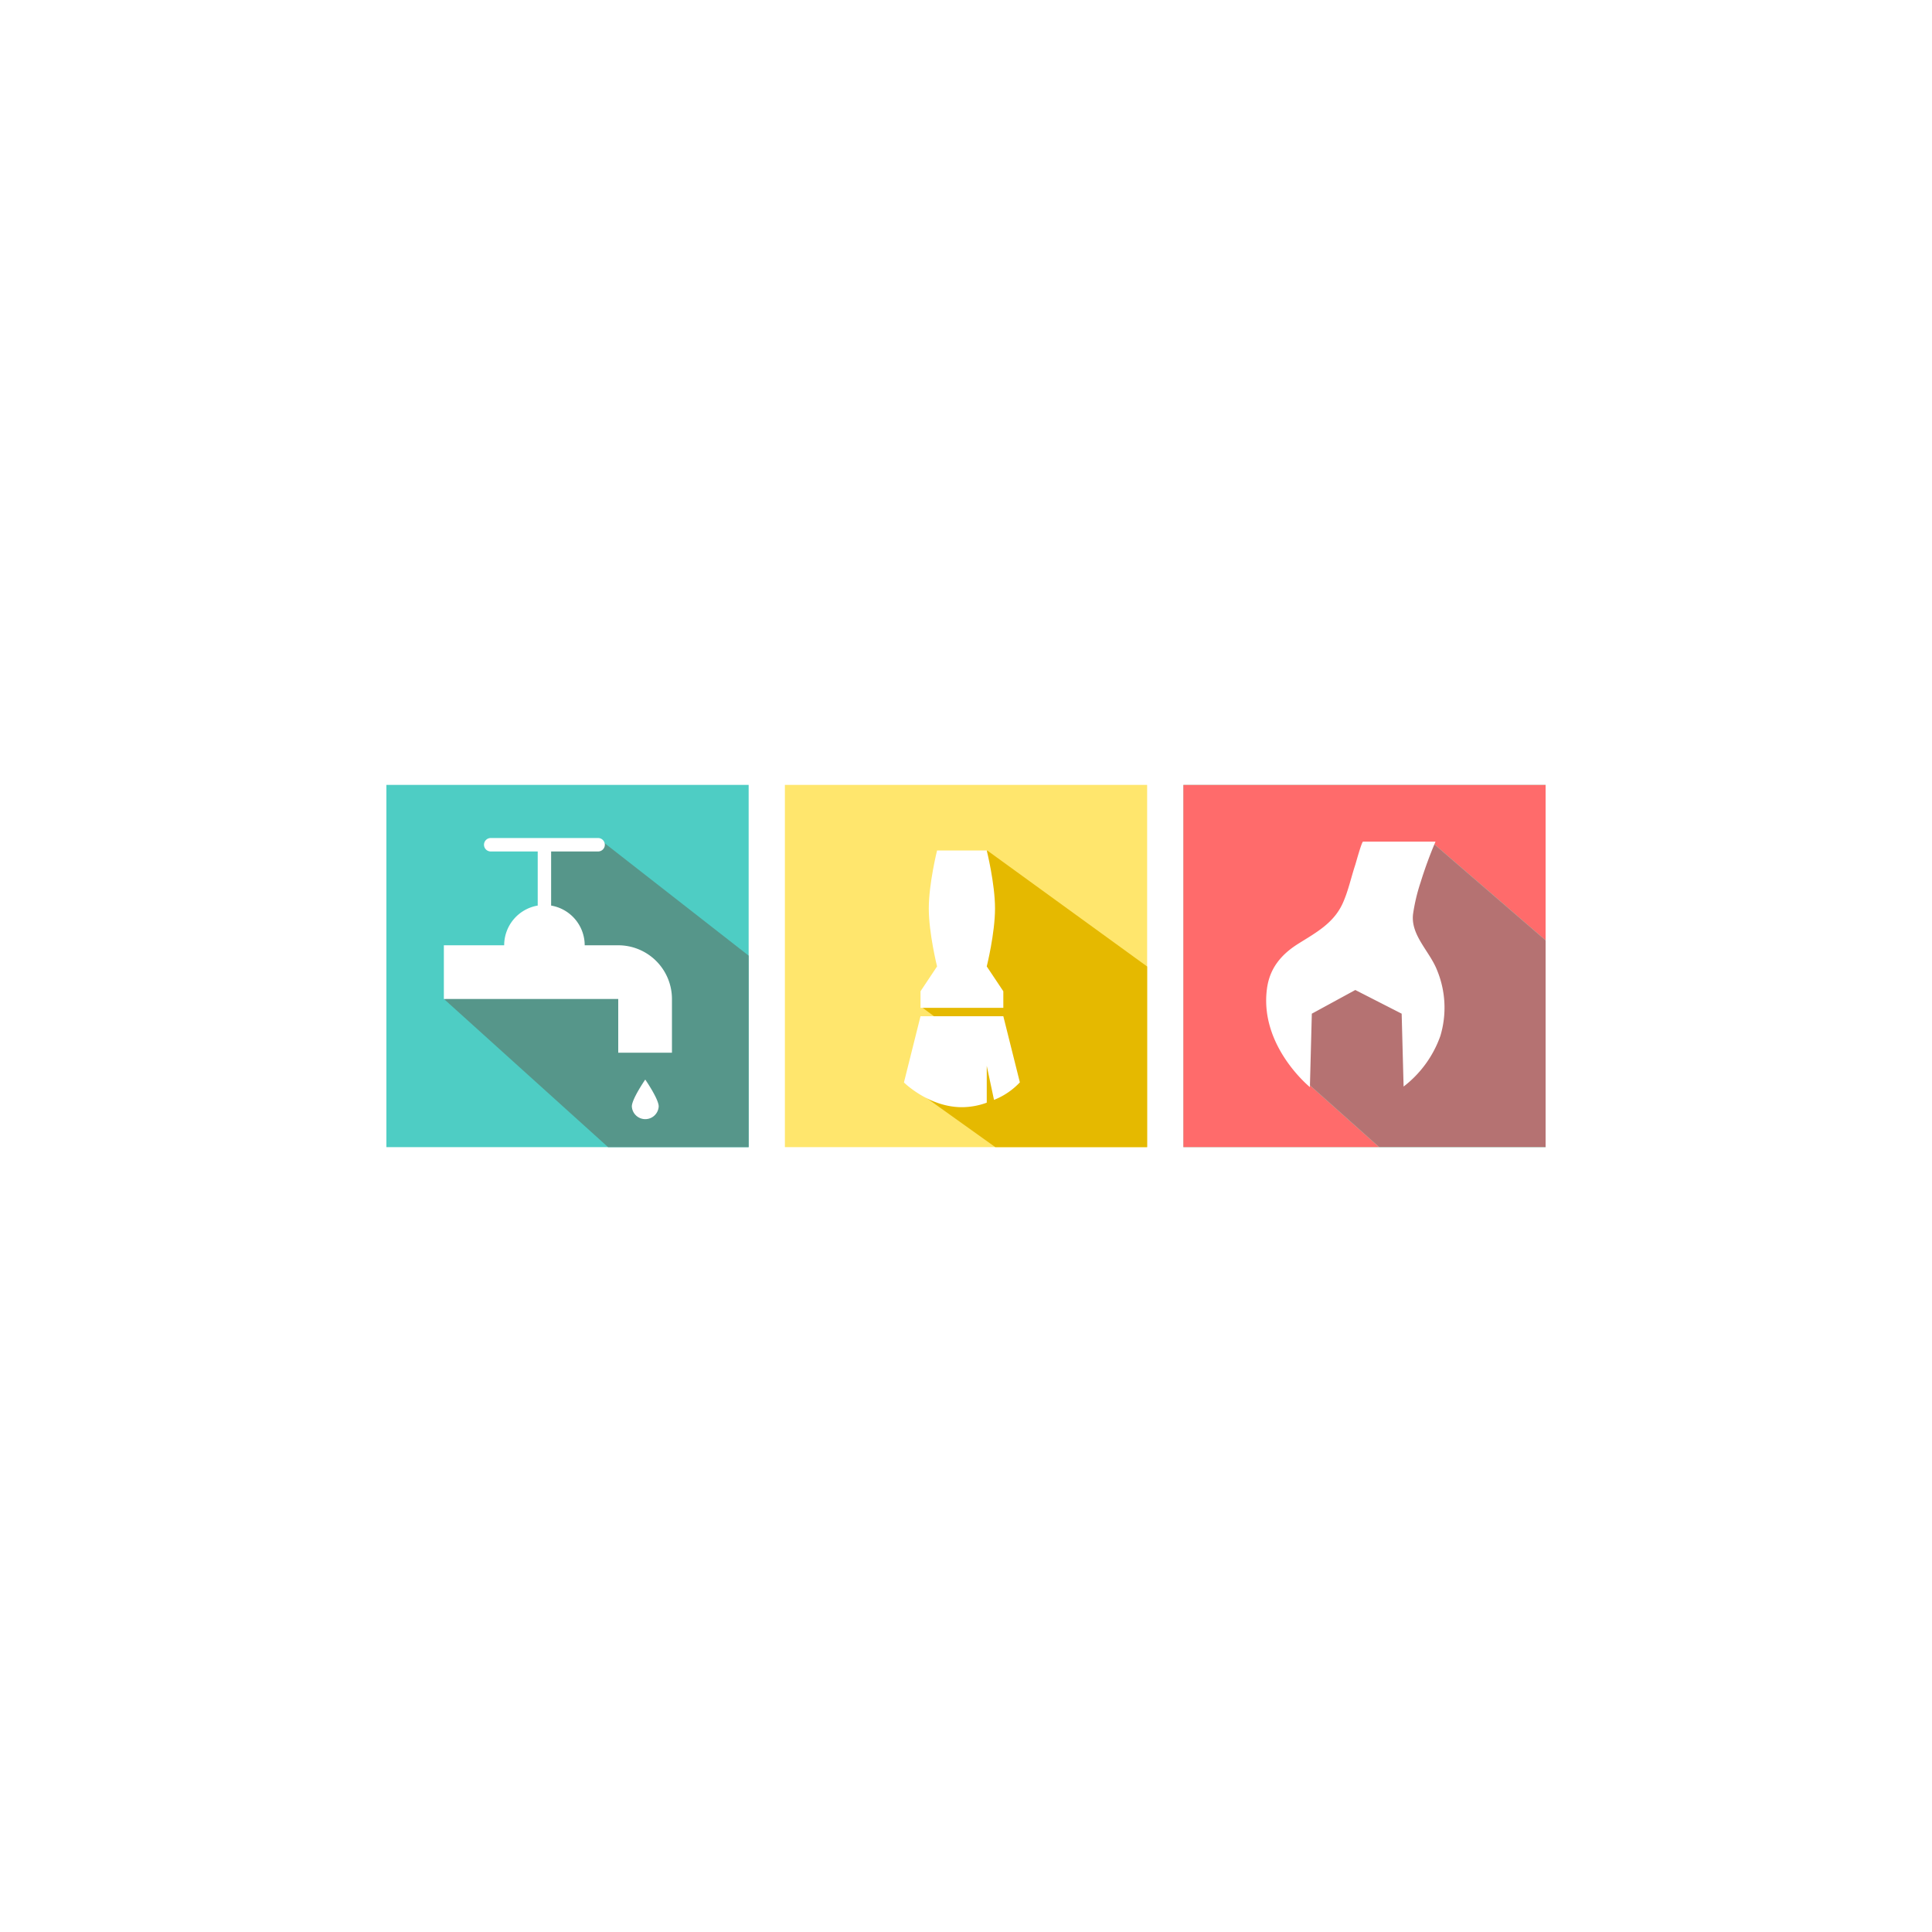 <svg xmlns="http://www.w3.org/2000/svg" viewBox="0 0 500 500"><defs><style>.cls-1{fill:#fff;}.cls-2{fill:#4ecdc4;}.cls-3{fill:#56968a;}.cls-4{fill:#ffe66d;}.cls-5{fill:#e5b900;}.cls-6{fill:#8fd;}.cls-7{fill:#ff6b6b;}.cls-8{fill:#b57272;}</style></defs><title>uya-logo</title><g id="Layer_2" data-name="Layer 2"><g id="Layer_1-2" data-name="Layer 1"><rect class="cls-1" width="500" height="500"/><rect class="cls-2" x="100" y="203.13" width="93.75" height="93.75"/><polygon class="cls-3" points="193.75 247.32 155.88 217.75 140.5 219.25 140.88 251.13 128.13 252.63 115 258.63 157.37 296.88 193.75 296.88 193.75 247.32"/><path class="cls-1" d="M160,244.64h-8.68a10.44,10.44,0,0,0-8.69-10.28v-14h12.16a1.74,1.74,0,0,0,0-3.48H127a1.74,1.74,0,0,0,0,3.48h12.16v14a10.43,10.43,0,0,0-8.68,10.28H114.87v13.9H160v13.9h13.9v-13.9A13.9,13.9,0,0,0,160,244.64Z"/><path class="cls-1" d="M170.47,286.34a3.48,3.48,0,0,1-6.95,0c0-1.92,3.47-6.95,3.47-6.95S170.47,284.42,170.47,286.34Z"/><rect class="cls-4" x="203.13" y="203.13" width="93.75" height="93.75"/><polygon class="cls-5" points="247.27 278.78 256.66 274.08 238.47 260.59 247.27 244.16 255.49 220.1 296.88 250.13 296.88 296.88 257.59 296.88 235.54 281.13 247.27 278.78"/><path class="cls-1" d="M259.66,256.54l-4.29-6.43s2.14-8.57,2.14-15-2.14-15-2.14-15H242.51s-2.14,8.58-2.14,15,2.14,15,2.14,15l-4.28,6.43v4.29h21.43"/><path class="cls-1" d="M248.94,286.54a18.85,18.85,0,0,0,6.43-1.17v-9.54l1.88,8.82a18.49,18.49,0,0,0,6.69-4.54L259.66,263H238.23l-4.29,17.14S240.37,286.54,248.94,286.54Z"/><rect class="cls-6" x="306.25" y="203.13" width="93.75" height="93.75"/><polygon class="cls-7" points="337.38 261.63 354.63 244 370.75 218.13 400 243.37 400 203.13 306.25 203.13 306.25 296.88 356.96 296.88 338.88 280.75 337.38 261.63"/><polygon class="cls-8" points="400 243.37 370.75 218.13 354.63 244 337.38 261.63 338.88 280.75 356.96 296.88 400 296.88 400 243.37"/><path class="cls-1" d="M363.25,281.2l-.5-18.86-12-6.13-11.25,6.13-.5,19s-13.1-10.61-11.11-25.48c.7-5.26,3.66-8.81,8-11.56,4.61-2.9,9.24-5.32,11.61-10.54,1.43-3.17,2.16-6.67,3.26-10,.15-.46,1.65-5.95,2-5.95h18.75a109.25,109.25,0,0,0-3.87,10.56,47.82,47.82,0,0,0-1.94,8.17c-.68,5.48,4.31,9.65,6.22,14.57a25.4,25.4,0,0,1,.84,17A28.49,28.49,0,0,1,363.25,281.2Z"/></g></g></svg>